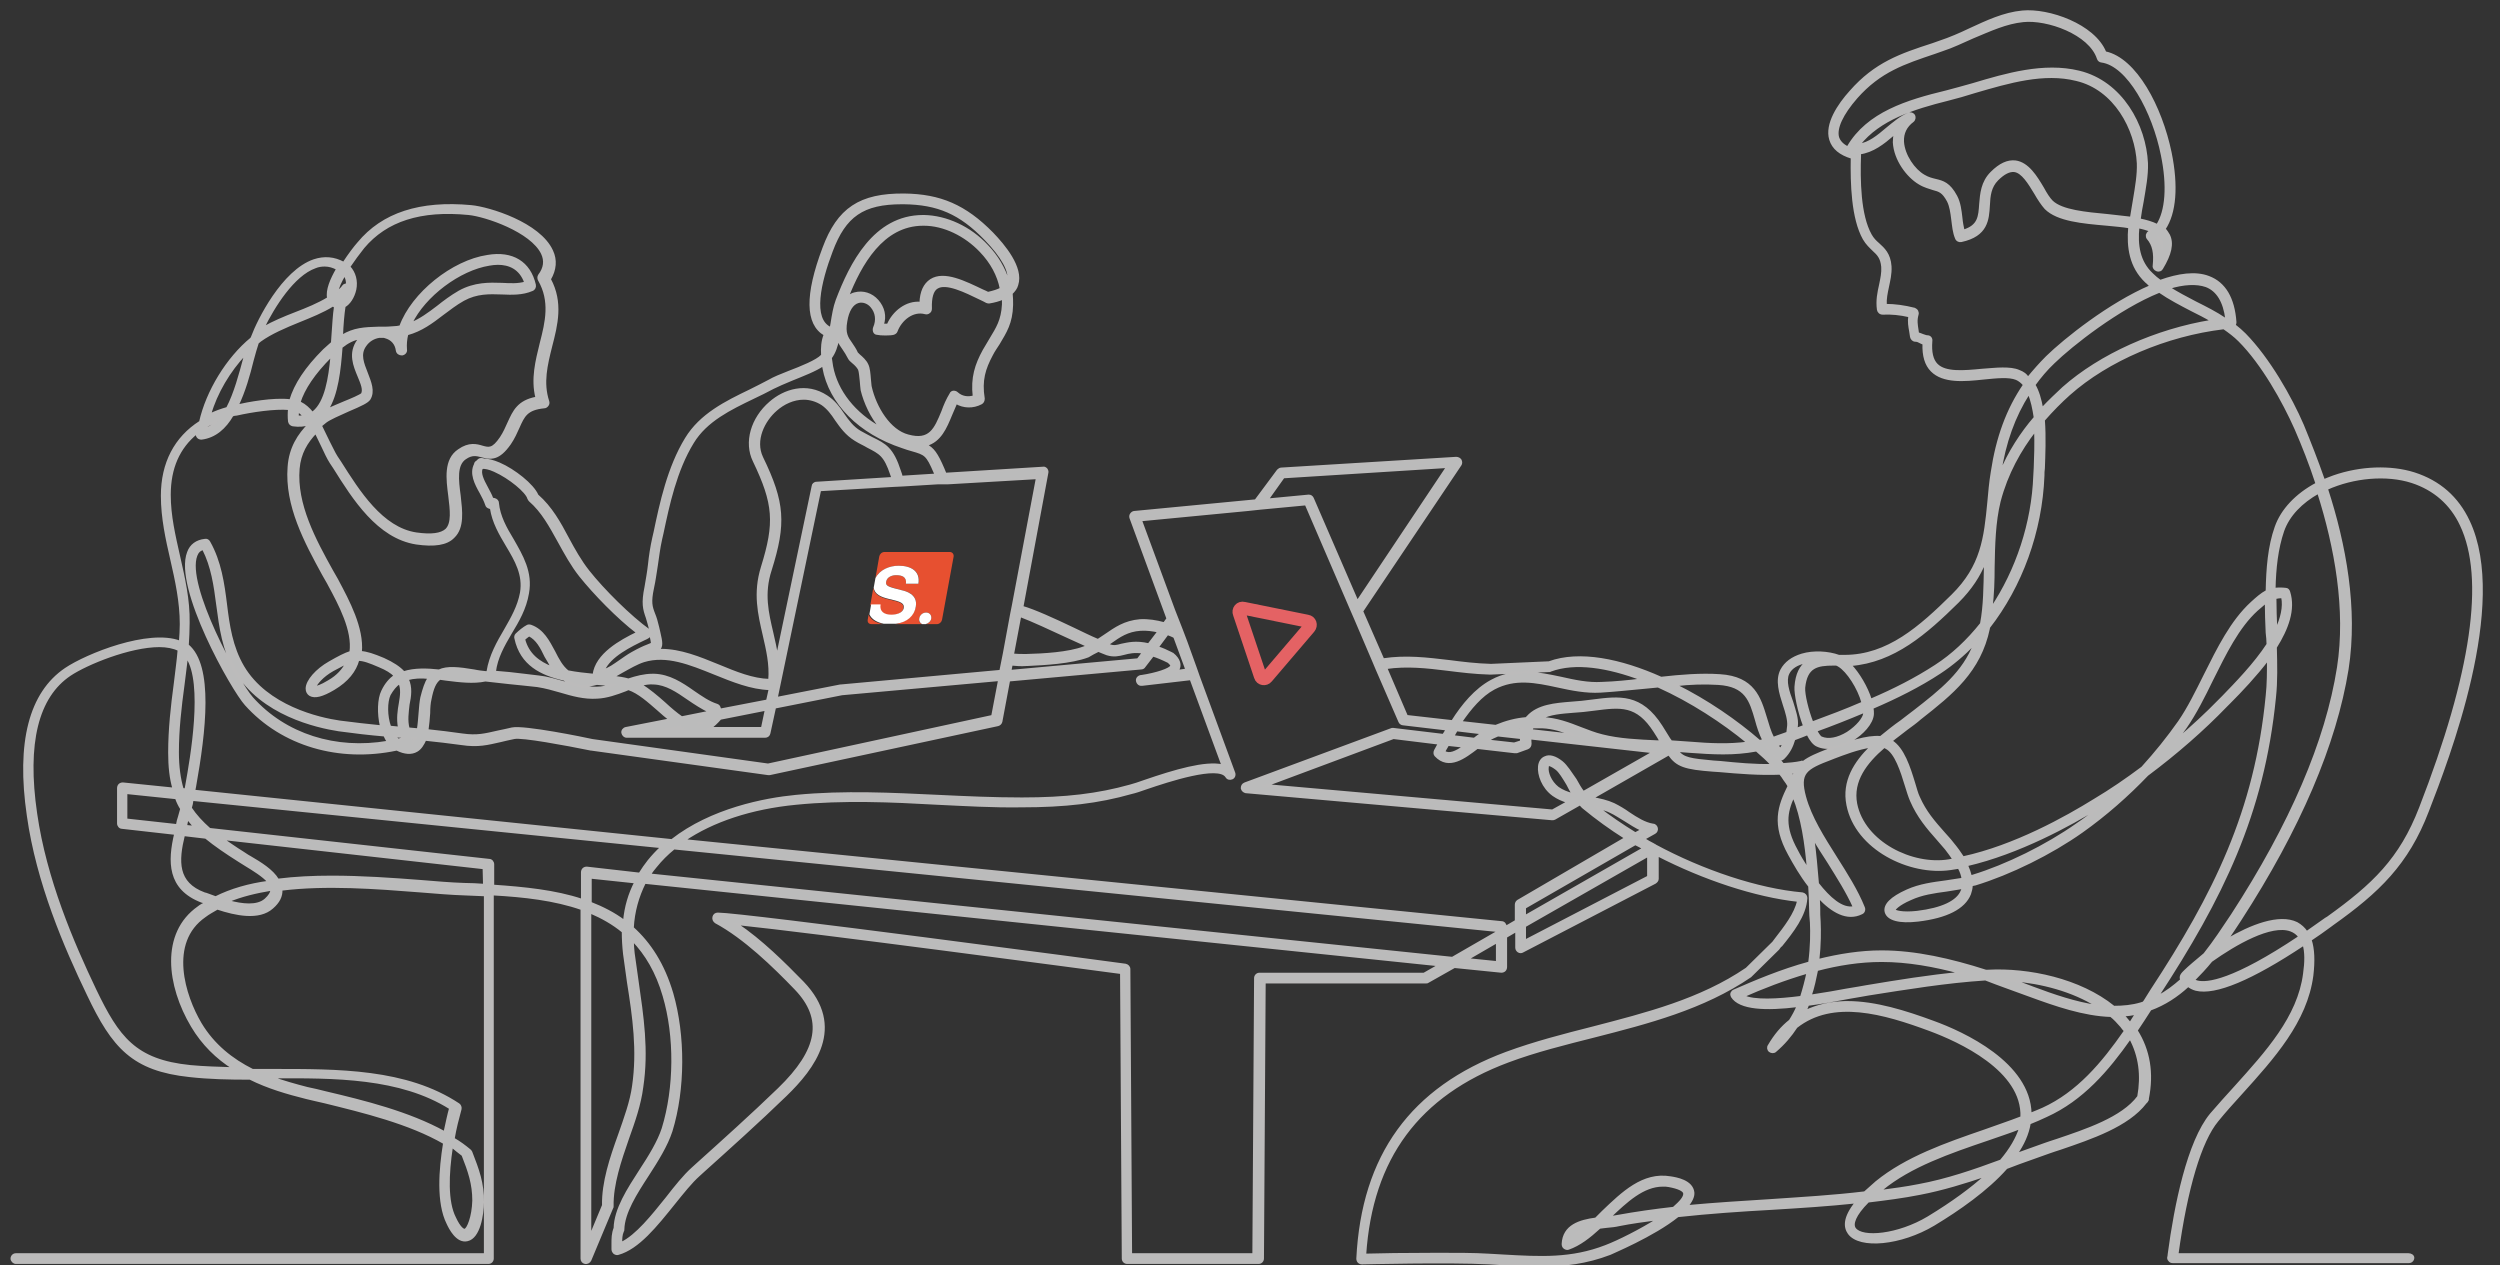 <?xml version="1.0" encoding="utf-8"?>
<!-- Generator: Adobe Illustrator 22.1.0, SVG Export Plug-In . SVG Version: 6.00 Build 0)  -->
<svg version="1.1" id="央铋_1" xmlns="http://www.w3.org/2000/svg" xmlns:xlink="http://www.w3.org/1999/xlink" x="0px" y="0px"
	 viewBox="0 0 582 294.5" style="enable-background:new 0 0 582 294.5;" xml:space="preserve">
<rect x="0" y="0" width="582" height="294.5" fill="#333333" stroke="none"/>
<style type="text/css">
	.st0{fill:#BBBBBB;stroke:#BCBBBB;stroke-width:0.5;stroke-miterlimit:10;}
	.st1{fill:none;stroke:#E46264;stroke-width:3;stroke-linecap:round;stroke-linejoin:round;stroke-miterlimit:10;}
	.st2{fill:#E75030;}
	.st3{fill:none;}
	.st4{fill:#FFFFFF;}
</style>
<g>
	<path class="st0" d="M560.7,292h-53.8c2.1-15.4,5.4-26.4,9.3-31.1c1.7-2.1,3.6-4.2,5.6-6.4c7.4-8.2,15.1-16.7,16.5-27.4
		c0.4-3.4,0.3-6.2-0.4-8.3c1.5-1,3.1-2.1,4.7-3.3l0.4-0.3c10.7-7.6,17.5-14.1,22.2-26.4c4.6-11.9,18.7-48.1,9.5-67.5
		c-2.6-5.5-6.8-9.2-12.7-11.1c-5.4-1.7-12.4-1.5-18.7,0.7c-0.8,0.3-1.6,0.6-2.3,0.9c-1.6-4.6-3.3-8.9-4.9-12.8
		c-2.8-6.5-7.9-15.5-13.5-21.2c-0.7-0.7-1.5-1.4-2.4-2.1c0.1-0.2,0.2-0.4,0.2-0.7c-0.4-5.6-2.5-9.1-6.2-10.5
		c-3.1-1.2-7.1-0.6-11.3,0.9c-0.7-0.5-1.3-1-1.9-1.6c-3.1-2.9-3.6-6.8-3.2-10.9c1.1,0.2,2,0.5,2.9,0.8c-0.1,0.1-0.3,0.2-0.4,0.3
		c-0.3,0.2-0.4,0.4-0.5,0.7c0,0.3,0,0.6,0.2,0.8c1.3,1.5,1.7,3.4,1.4,6.3c-0.1,0.5,0.2,0.9,0.7,1.1c0.5,0.2,1,0,1.2-0.4
		c2-3.3,2.6-5.8,1.6-7.8c-0.3-0.5-0.6-1-1-1.4c2.5-3.7,3-10,1.4-17.8c-2.2-10.6-8.1-21.8-15.2-23.3c-2.6-6.4-13.2-10.1-19.3-9.5
		c-4.3,0.4-8.3,2.3-12.2,4.1c-2.3,1.1-4.6,2.1-7,2.9c-0.6,0.2-1.2,0.4-1.7,0.6c-7.4,2.4-13.3,4.4-19.1,11c-2.8,3.1-5.8,7.6-4.7,11.2
		c0.6,2,2.3,3.4,5,4.2c-0.1,6,0.1,14.1,2.8,18.9c0.7,1.2,1.5,1.9,2.2,2.6c1.1,1,1.9,1.8,2.1,3.9c0.1,1.4-0.2,2.7-0.5,4.2
		c-0.4,1.8-0.8,3.6-0.5,5.8c0.1,0.5,0.5,0.9,1.1,0.9c2-0.1,4,0.1,6.2,0.6c-0.2,1.3,0,2.4,0.2,3.5c0.1,0.4,0.1,0.9,0.2,1.3
		c0.1,0.5,0.5,0.9,1,0.9s0.8,0.2,1.2,0.4c0.2,0.1,0.4,0.2,0.7,0.3c-0.1,2.8,0.5,4.9,1.9,6.3c2.7,2.7,7.5,2.3,12.1,1.8
		c3-0.3,5.9-0.6,7.6,0.1c0.7,0.3,1.3,0.8,1.8,1.4c-3.9,5.7-6.3,12.3-7.5,20.3c-0.4,2.4-0.6,4.7-0.8,7c-0.8,8.3-1.5,14.9-8.4,21.7
		c-7.5,7.4-15,14.1-25.1,14.1c-0.4,0-0.8,0-1.1,0c-0.1,0-0.1,0-0.2,0c-2.5-0.9-5.9-1.1-8.6-0.3c-2.3,0.7-3.9,1.9-4.8,3.6
		c-1.2,2.4-0.3,5.3,0.6,8.1c0.6,1.8,1.1,3.5,1,4.8c-0.1,0.6-0.1,1.2-0.2,1.7L415,171c-0.8,0.3-1.5,0.5-2.2,0.8
		c-0.8-1.5-1.2-3.1-1.7-4.7c-1.4-4.6-2.8-9.4-10.7-9.9c-4.5-0.3-9.2,0.1-13.7,0.6c-9.4-4.2-19-6.2-26.1-3.6l-13.5,0.6
		c-3.5-0.1-6.7-0.5-9.8-0.9c-5.1-0.6-10-1.2-15.3-0.4l-4.9-11.2l22.9-34.1c0.2-0.3,0.2-0.7,0-1.1c-0.2-0.3-0.6-0.5-1-0.5l-40.7,2.5
		c-0.3,0-0.6,0.2-0.8,0.4l-5.2,7l-28.2,2.7c-0.3,0-0.6,0.2-0.8,0.5c-0.2,0.3-0.2,0.6-0.1,0.9l8.6,23.4l-0.8,1.1
		c-1.8-0.5-3.7-0.8-5.6-0.7c-3.6,0.3-5.8,1.9-8,3.4c-0.6,0.4-1.2,0.8-1.8,1.2c-1.7-0.7-3.7-1.7-5.8-2.7c-4.4-2.1-9-4.2-11.8-5
		l5.8-31.2c0.1-0.3,0-0.6-0.2-0.9c-0.2-0.2-0.5-0.4-0.8-0.3l-22.7,1.4c-0.2-0.4-0.3-0.8-0.5-1.2c-1.5-3.5-2.4-4.7-4-5.5
		c3.3-0.9,4.6-4.1,5.8-7c0.4-0.9,0.8-1.9,1.2-2.8c1.7,1,3.9,1.1,5.8,0.1c0.4-0.2,0.6-0.6,0.6-1.1c-0.7-4.3,0.2-7,1.9-10.2
		c0.5-1,1.1-1.8,1.6-2.6c1.6-2.7,3-4.8,3.1-9c0-0.9,0-1.8-0.1-2.7c0.6-0.6,1.1-1.2,1.3-2c1.3-4-3.1-9.2-5.8-12
		c-6.3-6.4-12.1-8.9-20.5-9c-10.3-0.1-15.4,3.3-18.8,12.5c-4.1,10.9-4,17.6,0.3,20.1c-0.6,1.5-0.7,3.1-0.6,4.8l-0.1,0.1
		c-1.1,1.2-4.8,2.7-7.7,3.8c-1.8,0.7-3.5,1.4-4.5,2c-1.5,0.8-2.9,1.5-4.5,2.3c-5.6,2.7-11.5,5.6-14.9,11.2
		c-4.1,6.7-5.9,15.1-7.3,21.8l-0.3,1.3c-0.5,2.2-0.8,4.3-1,6.2c-0.2,1.8-0.5,3.4-0.8,5.2c-0.8,3.9-0.4,5.2,0.3,7.2
		c0.2,0.8,0.5,1.6,0.8,2.9c0,0.2,0.1,0.3,0.1,0.4c-0.1-0.1-0.2-0.2-0.3-0.3c-4.5-3.2-10.8-9.5-14.2-13.8c-1.9-2.4-3.4-5.1-4.8-7.7
		c-1.9-3.6-3.9-7.2-7.1-10c-1-2.4-5.4-5.9-8.9-7.4c-1.4-0.6-2.6-0.9-3.6-0.9c-0.1-0.1-0.2-0.1-0.3-0.1c-0.4-0.1-0.7,0-1,0.3
		c-0.1,0.1-0.1,0.2-0.2,0.2c-0.3,0.2-0.5,0.4-0.5,0.7c-1.1,2.1,0.1,4.5,1.3,6.6c0.5,0.9,1,1.9,1.3,2.8c0.1,0.4,0.4,0.6,0.8,0.7
		l0.3,0.1c0.5,3.3,2.1,6,3.7,8.7c2.1,3.5,4,6.8,3.3,11c-0.6,3.2-2.1,5.8-3.7,8.6c-1.7,2.9-3.5,6-4.1,9.8c-0.1,0-0.2,0.1-0.3,0.1
		c-0.9-0.1-1.9-0.2-2.8-0.4c-3.6-0.6-6.3-0.9-8.2,0c-2.8-0.3-5.7-0.4-8.2,0.4c-1-1.1-2.5-2.1-4.7-3.1c-2.4-1-3.9-1.5-5.3-1.6
		c0.5-5.6-2.9-11.9-5.4-16.6l-0.1-0.2c-0.4-0.7-0.8-1.4-1.2-2.1c-4-7.2-8.5-15.5-7.8-23.8c0.3-3.6,1.9-6.2,4-8.4
		c0.5,1,1,2.1,1.5,3.1c0.7,1.5,1.3,2.8,2,3.9l0.8,1.2c4.5,7.2,10.2,16.2,19.1,17.6c4.2,0.6,7.1,0.2,8.7-1.5c2.3-2.2,1.8-6,1.4-9.6
		c-0.5-3.7-0.9-7.2,1.3-8.7c1.6-1.1,2.6-0.8,3.8-0.5c2.2,0.6,4,0.8,6.6-2.9c0.9-1.3,1.5-2.7,2-3.8c1.2-2.7,1.9-4.3,6-4.7
		c0.3,0,0.6-0.2,0.8-0.5c0.2-0.3,0.2-0.6,0.1-0.9c-1.4-4.3-0.4-8.4,0.7-12.8c1.3-5,2.6-10.2-0.3-15.6c1.3-2.2,1.5-4.5,0.5-6.6
		c-2.9-6.4-14.6-10-18.8-10.4c-11.9-1.1-20.6,1.7-26.3,8.6c-0.8,0.9-2.1,2.6-3.4,4.6c-2.2-1.2-4.5-1.4-6.9-0.6
		c-7.3,2.5-13,14-14.4,17.8c-0.1,0.1-0.1,0.3-0.2,0.4c-5.6,4.6-10.3,12.3-11.9,19.4c-5.8,3.7-8.9,9.6-8.9,17.2
		c0,5.2,1.1,10.1,2.2,14.9c1.1,4.8,2.2,9.8,2.2,15c0,1.4-0.1,2.7-0.2,4.1c-7.3-2.8-21.7,3-26.6,6.3C7,161.3,4,172.8,6.5,189.9
		c2.2,15.6,8.6,30.5,14,41.7c5.8,12.2,10.4,17.5,23.7,18.9c4.5,0.5,9.1,0.6,14,0.6c4.2,2.1,8.7,3.4,13.1,4.5c1.4,0.3,2.8,0.7,4.3,1
		c8.9,2.2,19.7,4.8,27.8,9.5c-1,6.2-1.6,13.9,0.8,18.7c0.5,1.1,2.2,4.5,4.6,3.9c2.8-0.6,3.6-6,3.6-8.8c0.1-4.4-1.1-7.6-2.7-11.7
		c-0.1-0.2-0.2-0.3-0.3-0.4c-1.2-1-2.4-1.9-3.8-2.7c0.4-2.4,1-4.7,1.6-6.9c0.1-0.4-0.1-0.9-0.4-1.1c-12.2-8.1-28.1-8-43.4-8
		c-1.6,0-3.1,0-4.6,0c-4.8-2.4-9.1-5.8-12.1-10.8c-3.8-6.4-7.8-18.9,1-25c0.9-0.7,1.9-1.2,2.9-1.8c4.2,1.4,9.7,2.6,12.8-0.2
		c1.5-1.3,2.2-2.7,2.1-4.2c10.4-1.3,22.1-0.4,32.3,0.4c3.7,0.3,7.2,0.6,10.4,0.7c1.6,0.1,3.1,0.1,4.7,0.2V292H3.7c-0.6,0-1,0.5-1,1
		s0.5,1,1,1h110c0.6,0,1-0.5,1-1v-84.8c7.3,0.4,14.4,1.2,20.7,3.4V293c0,0.5,0.3,0.9,0.8,1s1-0.2,1.2-0.6l5.1-12.2
		c0.1-0.1,0.1-0.3,0.1-0.4c-0.1-5.1,1.8-10.6,3.6-15.8c1.4-3.9,2.8-7.9,3.3-11.9c1.3-8.6,0.1-16.4-1.1-24.8
		c-0.3-2.1-0.6-4.3-0.9-6.4c-0.1-1-0.2-2-0.2-3c3.1,3.2,5.6,7.4,7.2,12.9c2.8,9.4,2.7,21.5-0.2,30.9c-1,3.1-3.1,6.5-5.2,9.7
		c-2.9,4.5-5.9,9.1-6,13.5c-0.5,1.3-0.5,2.4-0.5,3.6c0,0.4,0,0.8,0,1.3c0,0.3,0.1,0.6,0.4,0.9c0.3,0.2,0.6,0.3,0.9,0.2
		c4.7-1.3,8.9-6.6,13-11.7c2.1-2.6,4-5,5.8-6.6l1.1-1c6-5.4,12.8-11.5,19.1-17.6c6.5-6.3,14-15.9,4-26.3c-4.3-4.4-9.7-9.8-15.4-13.6
		c17.6,1.8,81.2,10.3,89.5,11.4l0.4,66.5c0,0.6,0.5,1,1,1H293c0.6,0,1-0.5,1-1l0.4-64.3h37.5c0.2,0,0.4,0,0.5-0.1l6.2-3.5l10.9,1.1
		c0.3,0,0.6-0.1,0.8-0.3c0.2-0.2,0.3-0.5,0.3-0.8v-7l2.4-1.4v3.9c0,0.4,0.2,0.7,0.5,0.9s0.7,0.2,1,0l30.8-16
		c0.3-0.2,0.6-0.5,0.6-0.9v-5.5c10.7,5.5,22.7,9.5,32.7,10.6c-0.6,3-3.1,6.2-5.2,8.9c-0.2,0.3-0.4,0.5-0.6,0.8l-6.2,6.1
		c-10.7,7.3-23.4,10.5-35.7,13.7c-6.7,1.7-13.7,3.5-20.2,5.9c-22.1,8.2-33.5,23.9-34.7,47.9c0,0.3,0.1,0.6,0.3,0.8
		c0.2,0.2,0.5,0.3,0.8,0.3c0.2,0,20.4-0.5,29.5,0c1.2,0.1,2.3,0.1,3.4,0.2c3.1,0.2,6,0.3,8.9,0.3c5.3,0,10.4-0.6,15.9-2.7
		c0.1-0.1,10.1-4.2,15.8-8.8c7.3-0.8,14.7-1.3,21.9-1.7c6.5-0.4,13-0.8,19.6-1.5c-2.9,3.6-2.7,5.8-1.7,7.2c2.5,3.5,12.1,2.6,19.8-2
		c5.8-3.5,12.4-8.1,16.9-13.2c1-0.4,1.9-0.7,2.9-1.1c2.3-0.8,4.7-1.7,7-2.5c0.8-0.3,1.8-0.6,2.7-0.9c7-2.4,15.7-5.3,19.8-10.7
		c0.1-0.1,0.2-0.2,0.3-0.3c0.1-0.1,0.1-0.3,0.2-0.4c0,0,0,0,0-0.1v-0.1c1.2-6,0.3-11.3-2.6-15.9c1.1-1.6,2.1-3.2,3.2-4.9
		c3.3-1.2,6.2-3.1,8.8-5.5c0.5,0.4,1.1,0.7,1.8,0.9c4.5,1.1,12.9-2.4,25.1-10.5c0.5,1.7,0.5,4,0.1,6.8c-1.3,10.1-8.8,18.3-16,26.3
		c-2,2.2-3.9,4.3-5.7,6.4c-5.3,6.4-8.3,21.2-9.8,32.5c0,0.4-0.1,0.6-0.1,0.7c-0.1,0.3,0,0.6,0.2,0.8c0.2,0.3,0.5,0.4,0.8,0.4h55
		c0.6,0,1-0.5,1-1S561.2,292,560.7,292z M107.7,268.9c1.5,3.8,2.5,6.7,2.5,10.6c-0.1,3.8-1.3,6.7-2,6.8c-0.3,0.1-1.2-0.4-2.3-2.8
		c-1.9-3.7-1.7-10.1-0.7-16.6C106,267.6,106.8,268.2,107.7,268.9z M104.8,258c-0.4,1.4-0.8,3.3-1.3,5.6c-8.3-4.6-18.8-7.2-27.7-9.3
		c-1.5-0.4-2.9-0.7-4.3-1c-2.7-0.7-5.6-1.5-8.3-2.5C78,250.7,93.2,250.7,104.8,258z M513.6,66.6c2.6,1,4.2,3.6,4.7,7.7
		c-0.1,0-0.1,0-0.2,0c-2.2-1.5-4.6-2.7-7-3.9c-2.1-1.1-4.2-2.2-6.1-3.4C508.3,66,511.3,65.8,513.6,66.6z M502.7,67.9
		c2.3,1.6,5,3,7.5,4.3c1.6,0.8,3.2,1.6,4.7,2.5c-12.9,2.1-25.9,7.9-34.6,15.6c-1.5,1.4-3.2,3-4.9,4.8c-0.4-2.1-0.9-4-1.8-5.5
		c1.3-1.8,2.8-3.6,4.5-5.2C482.2,80.4,493.2,71.7,502.7,67.9z M503.3,57.7c-0.2-0.8-0.5-1.6-1-2.3c0.1-0.1,0.2-0.2,0.3-0.2
		c0.2,0.2,0.4,0.5,0.5,0.7C503.4,56.3,503.4,56.9,503.3,57.7z M430.2,34.2c0,0,0,0.1-0.1,0.1c-1.2-0.6-1.9-1.4-2.2-2.3
		c-0.6-2.1,0.9-5.4,4.3-9.3c5.5-6.2,11.1-8,18.2-10.4c0.6-0.2,1.1-0.4,1.7-0.6c2.5-0.8,4.9-2,7.2-3C463.4,7,467,5.3,471,4.9
		c5.6-0.6,15.5,2.9,17.4,8.7c0.1,0.4,0.5,0.7,0.8,0.7c6.2,0.8,12.1,11.7,14.1,21.8c1.5,7.2,1,13.1-1.1,16.3c-1.2-0.6-2.6-1-4.1-1.3
		c0.2-1.4,0.4-2.8,0.7-4.2c0.5-3,1.1-6.1,1-8.9c-0.4-8.8-5.9-18.9-15.8-21.3c-8.2-2-17,0.6-24.7,2.9c-2.2,0.6-4.2,1.2-6.2,1.7
		C444,23.5,434.8,26.3,430.2,34.2z M453.5,23.2c2-0.5,4.1-1.1,6.3-1.8c7.9-2.3,16-4.7,23.6-2.8c8.9,2.1,13.9,11.4,14.3,19.4
		c0.1,2.6-0.4,5.5-0.9,8.5c-0.2,1.4-0.5,2.8-0.7,4.2c-1.7-0.2-3.4-0.4-5.3-0.6c-5.3-0.5-10.8-1-13.1-3.2c-0.7-0.7-1.4-1.8-2.1-3.1
		c-1.6-2.7-3.5-5.8-6.4-6.2c-1.8-0.2-3.6,0.6-5.6,2.6c-2.2,2.2-2.4,4.9-2.6,7.3c-0.2,2.9-0.3,5.1-3.9,6.2c-0.2-0.9-0.4-1.9-0.5-3
		c-0.2-1.7-0.4-3.5-1.2-5c-1.6-3-3.1-3.4-4.8-3.8c-0.8-0.2-1.7-0.4-2.7-1c-2.3-1.3-4.7-4.7-4.9-7.9c-0.1-2,0.7-3.6,2.3-4.8
		c0.4-0.3,0.5-0.9,0.3-1.3c-0.2-0.3-0.5-0.5-0.9-0.5c-0.1,0-0.3,0-0.4,0.1c-1.8,0.7-3.4,2.1-5,3.4c-2.1,1.8-4.2,3.5-6.5,3.8
		C437.5,27.7,445.5,25.2,453.5,23.2z M470.1,86.4c-1.1-0.5-2.4-0.6-3.9-0.6s-3.1,0.2-4.8,0.3c-4.2,0.4-8.5,0.8-10.5-1.2
		c-1.1-1.1-1.5-2.9-1.3-5.5c0.1-0.6-0.3-1.1-0.9-1.1c-0.4,0-0.7-0.2-1.1-0.3c-0.3-0.1-0.7-0.3-1.1-0.4c0-0.2-0.1-0.4-0.1-0.7
		c-0.2-1.3-0.4-2.3,0-3.7c0.1-0.3,0-0.5-0.1-0.8c-0.1-0.2-0.4-0.4-0.6-0.5c-2.4-0.6-4.6-0.9-6.7-0.9c-0.1-1.4,0.2-2.8,0.5-4.2
		c0.3-1.5,0.7-3,0.6-4.8c-0.2-2.9-1.6-4.1-2.8-5.2c-0.7-0.6-1.3-1.2-1.8-2.1c-2.6-4.6-2.7-12.8-2.5-18.6c0-0.1,0-0.2-0.1-0.4
		c3.1-0.4,5.6-2.4,7.8-4.3c0.1-0.1,0.3-0.2,0.4-0.3c-0.1,0.6-0.2,1.3-0.2,2c0.2,4.1,3.2,8,5.9,9.6c1.3,0.8,2.4,1,3.2,1.3
		c1.5,0.4,2.3,0.6,3.5,2.8c0.6,1.2,0.8,2.7,1,4.3c0.2,1.5,0.3,3,0.9,4.4c0.2,0.5,0.7,0.7,1.2,0.6c6-1.3,6.2-5,6.4-8.3
		c0.1-2.2,0.3-4.3,2-6c1.5-1.5,2.8-2.1,3.9-2c1.9,0.2,3.5,2.9,4.9,5.2c0.8,1.4,1.6,2.6,2.4,3.5c2.8,2.8,8.6,3.3,14.3,3.8
		c1.8,0.2,3.6,0.3,5.2,0.6c-0.4,4.6,0.2,9.2,3.9,12.7c0.4,0.3,0.7,0.7,1.1,1c-9.6,4.1-20,12.4-24.2,16.5c-1.6,1.6-3,3.2-4.4,4.9
		C471.7,87.2,470.9,86.7,470.1,86.4z M465.6,110.3c1.1-7.3,3.3-13.4,6.7-18.7c0.7,1.6,1.1,3.6,1.4,5.6
		C470.6,100.8,467.7,105.2,465.6,110.3L465.6,110.3z M464.1,132.1c0.1-5.2,0.2-10.5,1.4-15.4c1.7-6.5,4.8-12,8.3-16.5
		c0.1,3.2,0,6.4-0.1,8.7c0,0.7-0.1,1.2-0.1,1.8c-0.4,11.1-4.1,22.1-10,30.9C464,138.4,464.1,135.2,464.1,132.1z M463,146.3
		c0-0.1,0-0.1,0-0.2c7.5-9.6,12.2-22.3,12.7-35.4c0-0.5,0-1.1,0.1-1.7c0.1-3,0.3-7.2,0-11.2c2-2.3,4-4.3,5.9-6
		c9-8,22.6-13.8,36-15.4c1.3,0.9,2.5,1.8,3.6,2.9c5.4,5.4,10.3,14.2,13.1,20.5c1.7,3.9,3.4,8.2,4.9,12.8c-4.7,2.5-8.1,6.1-9.5,10.1
		c-1.6,4.5-2,9.6-2.1,14.9c-1.3,0.7-2.4,1.7-3.5,2.7c-4.7,4.3-7.8,10.6-10.9,16.8c-2,4-3.8,7.7-6,10.9c-2.6,3.7-5.5,7.3-8.6,10.7
		c-3.6,2.7-7.4,5.3-11.1,7.5C481,190.3,469,197,457,199.6c-0.7-1.1-1.5-2.2-2.5-3.4c-0.6-0.8-1.3-1.5-1.9-2.2
		c-2.4-2.7-4.4-5-5.9-8.4c-0.4-0.8-0.7-2-1.1-3.3c-1.1-3.6-2.5-8.1-5.3-9.8c1.2-1,2.5-1.9,3.6-2.8c1.1-0.8,2.2-1.6,3.1-2.4
		C454.5,161.4,460.9,156.3,463,146.3z M527.9,150c-3,4.6-7.4,9.1-10.4,12.2l-0.8,0.8c-3.1,3.2-6.5,6.3-10.1,9.4c0.7-1,1.5-2,2.2-3
		c2.3-3.3,4.3-7.3,6.2-11.2c3-6,6-12.2,10.4-16.2c0.8-0.7,1.5-1.3,2.1-1.8c0,2.4,0.1,4.7,0.2,7.1C527.8,148.2,527.9,149.1,527.9,150
		z M488.7,188c-1.7,1.4-3.4,2.7-5.2,3.9c-7.1,5-16.4,9.6-24.3,12c-0.1,0-0.3,0.1-0.4,0.1c-0.2-0.8-0.5-1.7-0.9-2.6
		c12.1-2.8,24.1-9.4,30.6-13.4C488.6,188.1,488.7,188.1,488.7,188z M454.8,200.1c-0.4,0.1-0.8,0.1-1.1,0.2
		c-8.5,1.4-19.8-4.1-21.6-13.2c-1-5.3,2.3-9.6,6.5-13.2c0.2,0,0.3,0.1,0.5,0.2c2.2,1.1,3.6,5.5,4.6,8.8c0.4,1.3,0.8,2.6,1.2,3.5
		c1.6,3.7,3.8,6.3,6.2,9c0.6,0.7,1.2,1.4,1.9,2.2C453.6,198.4,454.3,199.3,454.8,200.1z M455.8,140.1c3.1-3.1,5-6.1,6.3-9.3
		c0,0.4,0,0.8,0,1.3c-0.1,4.4-0.1,8.9-0.9,13.1c-3.1,3.9-6.7,7.3-10.6,9.8c-4.6,3-9.7,5.6-15.1,7.9c-0.9-2.9-2.8-6.1-4.7-8.1
		C440.9,154,448.4,147.4,455.8,140.1z M426.9,154.7c0.2,0,0.4,0,0.6,0c0.2,0.1,0.5,0.2,0.6,0.3c2,1.2,4.6,5.2,5.5,8.6
		c-3.9,1.7-7.9,3.2-11.7,4.6c-1.1-2.8-2-6.5-1.9-8.1C420.5,155.2,423,154.7,426.9,154.7z M434,165.7c0,0.1,0,0.3,0,0.4
		c-0.1,1.1-1.6,3-3.9,4.5c-2.3,1.4-4.5,1.8-6.1,1.1c-0.3-0.1-0.7-0.7-1.2-1.6C426.4,168.8,430.2,167.3,434,165.7z M416.3,156.8
		c0.7-1.5,2.3-2.2,3.5-2.5c0.3-0.1,0.5-0.1,0.8-0.2c-1.4,1-2.4,2.8-2.6,5.8c-0.1,1.6,0.7,5.7,2,9.1c-0.6,0.2-1.2,0.5-1.8,0.7
		c0-0.2,0.1-0.5,0.1-0.7c0.2-1.7-0.5-3.6-1.1-5.6C416.3,161,415.5,158.5,416.3,156.8z M417.7,172.1L417.7,172.1
		c1.1-0.4,2.1-0.8,3.1-1.2c0.7,1.4,1.5,2.4,2.3,2.7c2.2,1,5.2,0.5,8-1.3c2.4-1.4,4.8-3.9,4.9-6.1c0-0.4,0-0.9-0.1-1.4
		c5.6-2.4,11-5.1,15.7-8.2c2.9-1.9,5.6-4.2,8.1-6.8c-2.6,6.8-7.8,10.9-14.1,15.8c-0.9,0.7-2,1.5-3,2.3c-1.6,1.1-3.2,2.4-4.8,3.7
		c-3.2-0.3-7.7,1.3-11.8,2.8l-0.5,0.2c-2.3,0.9-4.3,1.7-5.7,2.8c-0.2-0.1-0.4-0.1-0.5,0c-1.4,0.3-2.8,0.4-4.2,0.5
		c-0.3-0.4-0.7-0.8-1.1-1.2c0.2,0.1,0.4,0.2,0.6,0.1c0.3,0,0.5-0.2,0.7-0.4C416.5,175.2,417.2,173.8,417.7,172.1z M417.5,185.4
		c2,4.8,2.9,11,3.4,17c-1.1-1.7-2-3.2-2.6-4.4C415.2,192.4,415.8,189.2,417.5,185.4z M416.8,179.9c0.4,0,0.8-0.1,1.1-0.1
		c-0.2,0.3-0.3,0.7-0.5,1c-0.1-0.2-0.3-0.4-0.4-0.6C416.9,180.2,416.8,180.1,416.8,179.9z M415.2,173c-0.2,0.5-0.4,1-0.7,1.4
		c-0.3-0.3-0.5-0.6-0.8-0.9C414.2,173.3,414.7,173.2,415.2,173z M411.6,174.1c0.1,0.2,0.2,0.3,0.4,0.5c-0.2-0.2-0.3-0.3-0.5-0.5
		C411.5,174.1,411.5,174.1,411.6,174.1z M412.5,178.1c-4,0.1-8.1-0.3-12.1-0.7l-1.5-0.1c-5.4-0.5-7-0.7-8.4-2.5
		c0.9,0.1,1.8,0.1,2.7,0.2c5.6,0.4,10.3,0.7,15.7-0.3C410.3,175.9,411.5,177,412.5,178.1z M400,159.2c6.5,0.4,7.5,3.9,8.8,8.4
		c0.4,1.5,0.9,3.1,1.7,4.7c-0.3,0.1-0.6,0.2-0.9,0.2c-5.3-4.6-12.2-9.4-19.5-13C393.4,159.1,396.8,159,400,159.2z M386,159.8
		c7.6,3.4,15.1,8.3,20.9,13.1c-4.5,0.6-8.7,0.4-13.6,0c-1.4-0.1-2.8-0.2-4.3-0.3c-0.1-0.2-0.2-0.4-0.4-0.6c-0.5-0.8-1.1-1.8-1.8-2.9
		c-4.8-7.5-9.8-6.8-16.1-6c-0.8,0.1-1.6,0.2-2.5,0.3c-0.8,0.1-1.6,0.1-2.4,0.2c-3.7,0.3-7.8,0.6-10.2,3.3c-0.1,0.1-0.2,0.2-0.3,0.3
		c-2.4,0.2-4.7,0.8-7.1,1.8l-8.1-0.9c2.2-3.2,4.7-6.2,7.7-7.8c4.9-2.6,9.7-1.6,14.8-0.5c3.2,0.7,6.6,1.4,10,1.2s6.9-0.6,10.3-0.9
		C384.1,160,385.1,159.9,386,159.8z M363.6,177.4c-1.5-1.2-2.9-1.6-3.9-1.1c-0.8,0.3-1.3,1.1-1.4,2.1c-0.2,1.9,0.8,4.9,3.3,6.7
		c1,0.7,2.1,1.2,3.4,1.6l-3.6,2l-66.5-5.9l29.5-11l10.6,1.3c-0.1,0.2-0.2,0.3-0.3,0.5l-0.6,1.1c-0.2,0.4-0.2,0.9,0.1,1.2
		c3.1,3.3,6.8,0.4,9.7-1.8l8.7,1c0.2,0,0.3,0,0.5,0l2.5-0.9c0.5-0.2,0.7-0.6,0.7-1.1c0-0.4-0.1-0.8,0-1.2l28.6,3.2l-16.3,9.3
		c-0.7-0.9-1.3-2-1.8-2.9C365.6,179.8,364.7,178.3,363.6,177.4z M366.2,184.9c-1.3-0.3-2.5-0.8-3.5-1.5c-1.8-1.4-2.6-3.6-2.4-4.8
		c0-0.3,0.1-0.4,0.2-0.5h0.1c0.2,0,0.8,0.2,1.7,0.9c0.8,0.6,1.7,2.1,2.6,3.6C365.3,183.4,365.7,184.2,366.2,184.9z M340.8,173.8
		c-1.9,1.3-3.4,2-4.6,1.2l0.2-0.4c0.2-0.4,0.5-0.8,0.7-1.2L340.8,173.8z M338.3,171.4c0.3-0.5,0.5-0.9,0.8-1.4l5.9,0.7
		c-0.6,0.4-1.2,0.8-1.8,1.3L338.3,171.4z M354.1,171.8c0,0.3,0,0.5,0,0.8l-1.6,0.5l-6.3-0.7c0.1-0.1,0.3-0.2,0.4-0.2
		c0.7-0.4,1.4-0.7,2.1-1L354.1,171.8z M353.7,169.6c0.3,0,0.5-0.1,0.8-0.1c0,0.1,0,0.1-0.1,0.2L353.7,169.6z M356.5,170
		c0.1-0.2,0.2-0.5,0.3-0.7c0.7,0,1.5,0,2.2,0c2.6,0.1,4.9,0.9,7.3,1.8L356.5,170z M373,171.2c-1.7-0.4-3.4-1.1-5-1.7
		c-2.8-1.1-5.7-2.2-8.9-2.3c-0.1,0-0.2,0-0.3,0c2-1.1,4.8-1.3,7.3-1.5c0.9-0.1,1.7-0.1,2.5-0.2c0.9-0.1,1.7-0.2,2.5-0.3
		c6.2-0.8,10-1.3,14.1,5.1c0.6,0.9,1,1.6,1.4,2.3c-0.3,0-0.5,0-0.8,0C381.4,172.4,376.9,172.2,373,171.2z M336.9,155.9
		c3.2,0.4,6.4,0.8,10,0.9c0,0,0,0,0.1,0l13.7-0.6c0.1,0,0.2,0,0.3-0.1c5.7-2.1,13.3-0.9,21.2,2.1c-3.2,0.4-6.2,0.7-9.3,0.8
		c-3.2,0.2-6.4-0.5-9.5-1.2c-5.3-1.1-10.7-2.3-16.2,0.7c-3.7,2-6.7,5.6-9.1,9.4l-10.6-1.2l-4.8-11.2
		C327.5,154.8,332.1,155.3,336.9,155.9z M298.8,111.1l38.1-2.4L316,140l-10.4-24c-0.2-0.4-0.5-0.6-0.9-0.6h-0.1l-9.5,0.9
		L298.8,111.1z M271.8,147.6c0.5,0.2,1.1,0.4,1.6,0.7l2.8,7.6l-2.1,0.3c0.2-0.2,0.3-0.5,0.4-0.8c0.2-0.7,0.1-1.9-1.5-3.2
		c-0.1,0-0.1-0.1-0.2-0.1c-1.2-0.6-2.3-1.1-3.3-1.4L271.8,147.6z M258.5,149.6c2.1-1.5,4-2.8,7-3c1.4-0.1,2.8,0.1,4.2,0.4l-2.3,3
		c-3-0.7-4.8-0.2-6.3,0.1c-1.1,0.3-1.8,0.5-2.8,0.1c-0.2-0.1-0.3-0.1-0.5-0.2C258,149.9,258.3,149.7,258.5,149.6z M255.7,151.5
		c0.8,0.3,1.4,0.6,2,0.8c1.6,0.5,2.8,0.2,4-0.1c1.1-0.3,2.4-0.6,4.4-0.3l-1.2,1.6l-29.7,2.7l0.3-1.5c1.1,0.1,2.2,0.2,3.4,0.1h0.2
		c4.1-0.2,10.2-0.5,14.2-2C254.1,152.3,254.9,151.9,255.7,151.5z M248.8,148.4c1.5,0.7,3.1,1.4,4.4,2c-0.3,0.1-0.5,0.2-0.8,0.3
		c-3.7,1.4-9.6,1.7-13.5,1.8h-0.2c-1,0-1.9,0-2.9-0.1l1.7-9C240.2,144.4,244.7,146.5,248.8,148.4z M220.7,112.5l20.7-1.2l-5.6,29.7
		l-0.4,2l-1.7,9.2l-0.4,2l-0.4,2l-37.2,3.4h-0.1l-14.8,2.9l10.1-48.4l17.2-1l2.1-0.1l8.2-0.5L220.7,112.5z M167.7,165.2
		c0-0.1,0-0.1-0.1-0.2c0-0.1-0.1-0.2-0.1-0.3c-0.1-0.3-0.3-0.5-0.6-0.6c-1.9-0.6-3.6-1.8-5.5-3.1c-2.7-1.9-5.6-3.8-9.1-3.9
		c-0.1,0-0.3,0-0.4,0c-1.9,0-3.8,0.5-5.6,1.1c-1.1-0.3-2.3-0.5-3.6-0.6c0.7-0.4,1.4-0.8,2.1-1.2c1.8-1,3.5-2,5.1-2.5
		c5.3-1.6,10.7,0.6,16.4,2.9c4.2,1.7,8.6,3.5,12.9,3.6l-0.6,2.7L167.7,165.2z M178.3,165.2l-0.9,4.3h-12.1c0.8-0.5,1.6-1.3,2.4-2.2
		L178.3,165.2z M158.7,167c-1.3-0.9-2.6-2-4-3.3c-1.8-1.6-3.6-3.1-5.5-4.3c1-0.2,2-0.4,3-0.3c2.9,0.1,5.4,1.8,8,3.6
		c1.6,1.1,3.3,2.2,5,3L158.7,167z M159,169.6h-2.6l1.9-0.4C158.5,169.4,158.8,169.5,159,169.6z M180.9,152.8
		c-0.3-1.9-0.7-3.7-1.1-5.4c-1.1-4.7-2.2-9.2-0.4-14.7c3.4-10.8,3.1-15.7-2-26.2c-1.9-4,0.4-8.6,3.3-11.1c1.7-1.5,4-2.6,6.4-2.6
		c1.4,0,2.9,0.4,4.3,1.3c1.3,0.9,2.3,2.2,3.2,3.6c1.2,1.7,2.4,3.4,4.5,4.7c1.1,0.7,2.1,1.1,2.9,1.6c2.9,1.5,4,2,5.5,6.5
		c0.1,0.3,0.2,0.5,0.2,0.8l-17.6,1.1c-0.5,0-0.9,0.4-0.9,0.8L180.9,152.8z M230.6,78.9c-0.5,0.8-1,1.7-1.6,2.7
		c-1.8,3.3-2.8,6.3-2.3,10.7c-1.4,0.4-2.8,0.2-3.9-0.8c-0.2-0.2-0.5-0.3-0.8-0.3s-0.6,0.2-0.7,0.5c-0.8,1.3-1.4,2.7-1.9,4.1
		c-1.7,4.1-2.9,7-8,5.6c-4.3-1.1-7.6-6.5-8.7-11.3c-0.1-0.4-0.1-1.1-0.2-1.8c-0.1-1.3-0.2-2.6-0.6-3.4c-0.4-0.9-1.3-1.7-1.9-2.2
		c-0.2-0.2-0.4-0.4-0.5-0.5c-0.4-0.9-0.9-1.6-1.3-2.2c-1-1.4-1.7-2.4-1.2-5.2c0.4-2.5,1.4-4.1,2.8-4.5c1-0.3,2.3,0.1,3.1,1.1
		c1.1,1.3,1.4,3.1,0.6,4.9c-0.1,0.3-0.1,0.6,0,0.9s0.4,0.5,0.7,0.5c0.8,0.2,3.1,0.2,3.8,0c0.3-0.1,0.6-0.3,0.7-0.6
		c1-2.7,3.8-5,6.7-4.2c0.3,0.1,0.7,0,0.9-0.2c0.3-0.2,0.4-0.5,0.4-0.9c-0.1-2.5,0.4-4.2,1.4-4.8c2.1-1.4,6.7,0.9,10,2.5
		c0.6,0.3,1.1,0.5,1.6,0.8c0.2,0.1,0.4,0.1,0.6,0.1c1.2-0.2,2.3-0.5,3.2-0.9c0,0.5,0,0.9,0,1.4C233.3,74.6,232.1,76.4,230.6,78.9z
		 M205.1,99.7c-6.2-3.4-10.3-8.6-11.4-14.4c-0.1-0.7-0.2-1.4-0.3-2c0.9-1.2,1.4-2.7,1.7-4.3c0.3,0.9,0.8,1.6,1.3,2.3
		c0.4,0.6,0.8,1.2,1.2,2c0.2,0.4,0.5,0.7,1,1.1s1.1,1,1.4,1.6c0.2,0.5,0.3,1.8,0.4,2.7c0.1,0.8,0.1,1.6,0.2,2.1
		C201.3,93.7,202.9,97.2,205.1,99.7z M204.3,70c-1.4-1.6-3.4-2.2-5.3-1.7c-0.5,0.1-1.1,0.4-1.7,0.9c3-7.6,8.1-16.9,17.6-16.9
		c0.1,0,0.1,0,0.2,0c4.6,0,9.6,2.4,13.2,6.2c2.5,2.6,4.1,5.6,4.7,8.7c-0.7,0.4-1.7,0.7-3,1c-0.4-0.2-0.8-0.4-1.3-0.6
		c-4-1.9-8.9-4.4-12-2.4c-1.5,1-2.3,2.7-2.4,5.3c-3.3-0.3-6.3,2.1-7.6,5.1c-0.3,0-0.8,0-1.2,0C206.2,73.6,205.7,71.6,204.3,70z
		 M193.6,58.5c3.1-8.3,7.3-11.2,16.4-11.2c0.1,0,0.3,0,0.4,0c7.9,0.1,13.1,2.3,19,8.4c3.9,4,5.9,7.6,5.3,9.7
		c-0.9-2.9-2.5-5.7-4.9-8.2c-4-4.3-9.5-6.8-14.7-6.9c-0.1,0-0.1,0-0.2,0c-11.4,0-16.9,11.2-20.1,19.6c-0.6,1.6-0.9,3.5-1.2,5.4
		c-0.1,0.4-0.1,0.7-0.2,1.1C188.8,74.4,190.9,65.6,193.6,58.5z M152,136.9c0.4-1.8,0.6-3.5,0.9-5.3c0.3-1.9,0.5-3.9,1-6.1l0.3-1.3
		c1.4-6.6,3.1-14.7,7.1-21.2c3.1-5.1,8.7-7.8,14.1-10.4c1.5-0.7,3.1-1.5,4.6-2.3c1-0.5,2.6-1.2,4.3-1.9c2.7-1.1,5.6-2.2,7.3-3.4
		c0,0.2,0.1,0.4,0.1,0.6c1.5,8.3,8.4,15.2,18.4,18.5c0.8,0.3,1.5,0.5,2.2,0.7c3.1,0.9,3.5,1,5.3,5.2c0.1,0.2,0.2,0.4,0.2,0.5
		l-7.9,0.5c-0.1-0.4-0.2-0.8-0.4-1.3c-1.7-5.3-3.4-6.2-6.5-7.7c-0.8-0.4-1.7-0.9-2.8-1.5c-1.7-1-2.8-2.5-3.9-4.1
		c-1-1.5-2.1-3-3.8-4.1c-4.8-3.2-10-1.4-13.2,1.4c-4.3,3.7-5.9,9.3-3.8,13.6c4.8,10,5.1,14.4,1.9,24.7c-1.9,6.1-0.7,11,0.4,15.8
		c0.8,3.5,1.6,6.8,1.3,10.5c-3.9-0.1-7.8-1.7-11.9-3.4c-4.4-1.8-8.8-3.6-13.3-3.6c-0.2,0-0.4,0-0.6,0c0.9-0.8,0.7-1.8,0.2-4
		c-0.1-0.4-0.2-0.8-0.3-1.3c-0.3-1.3-0.6-2.3-0.9-3C151.6,141.2,151.3,140.2,152,136.9z M150.8,148.4c0.3-0.2,0.5-0.4,0.6-0.8v0.1
		c0.2,0.9,0.4,1.8,0.4,2.1c-0.1,0.1-0.6,0.3-1.1,0.5c-0.8,0.3-1.9,0.8-3.5,1.7c-1.1,0.6-2,1.3-2.9,1.9c-1.3,0.9-2.4,1.7-3.8,2.2
		c1.4-3.4,6.4-5.8,9.5-7.3C150.2,148.7,150.5,148.6,150.8,148.4z M118.9,147.4c1.7-2.8,3.4-5.7,4-9.3c0.9-4.9-1.4-8.7-3.5-12.4
		c-1.7-2.8-3.2-5.5-3.5-8.6c0-0.5-0.4-0.8-0.8-0.9l-0.5-0.1c-0.3-0.9-0.8-1.7-1.2-2.5c-1.1-2-1.7-3.4-1.3-4.5
		c0.1-0.1,0.2-0.1,0.3-0.2c0.5,0,1.4,0.1,2.7,0.7c3.6,1.6,7.5,4.9,7.9,6.4c0.1,0.2,0.2,0.4,0.3,0.5c3,2.6,4.8,6,6.8,9.6
		c1.5,2.7,3,5.5,5,8c3.2,4,8.7,9.7,13.3,13.2c-3.9,1.9-9.6,5-10.2,9.8c-2-0.2-4-0.4-6-0.8c-1.4-1.1-2.3-2.8-3.2-4.6
		c-1.3-2.4-2.6-5-5.4-6c-0.3-0.1-0.6-0.1-0.8,0c-0.8,0.4-1.9,1.3-2.6,2c-0.2,0.2-0.3,0.6-0.2,0.9c1.3,6.1,6,8.4,11.3,9.6
		c0.4,0.2,0.7,0.5,1.1,0.6c2.2,1,4.4,1,6.5,0.4c0.1,0,0.1,0,0.2,0c1.1,0.1,2.2,0.2,3.3,0.3c-1.1,0.3-2.2,0.6-3.4,0.6
		c-2.7,0.1-5.2-0.6-7.9-1.3c-1.8-0.5-3.7-1.1-5.7-1.3c-2.2-0.3-4.5-0.5-6.8-0.8c-1.1-0.1-2.3-0.2-3.4-0.3
		C115.6,153.1,117.2,150.3,118.9,147.4z M128.5,155.4c-3.1-1.2-5.6-3.1-6.5-6.6c0.4-0.3,0.8-0.7,1.2-0.9c1.8,0.9,2.8,2.8,3.8,4.9
		C127.5,153.6,128,154.5,128.5,155.4z M100.2,162.8c0.5-2.6,1.1-4,2.2-4.8c0.5,0.1,0.9,0.1,1.4,0.2c3.2,0.4,6.4,0.8,9.2,0.2
		c1.8,0.2,3.6,0.4,5.4,0.6c2.3,0.2,4.6,0.5,6.7,0.7c1.9,0.3,3.7,0.8,5.4,1.3c2.7,0.8,5.5,1.6,8.5,1.4c2.3-0.1,4.5-0.9,6.6-1.7
		c0.2-0.1,0.5-0.2,0.7-0.3c2.4,0.8,4.7,2.9,7,4.9c0.9,0.8,1.8,1.6,2.6,2.2l-10.2,2c-0.5,0.1-0.9,0.6-0.8,1.1c0.1,0.5,0.5,0.9,1,0.9
		h32.2c0.5,0,0.9-0.3,1-0.8l1.3-6l15.6-3.1l36.6-3.3l-1.6,8.4L178.8,178l-40.9-5.7c-1.8-0.4-15.9-3.3-18.7-2.7
		c-1.2,0.3-2.3,0.5-3.2,0.7c-3.1,0.7-4.9,1.2-8.4,0.7c-2.7-0.4-5.4-0.7-8.1-1c0.2-1.3,0.3-2.7,0.4-4
		C99.9,164.8,100,163.6,100.2,162.8z M94.9,158.1c1.4-0.4,3.1-0.5,4.9-0.3c-0.7,1.1-1.2,2.6-1.7,4.6c-0.2,1-0.3,2.2-0.4,3.5
		c-0.1,1.2-0.2,2.7-0.4,3.9c-0.7-0.1-1.5-0.1-2.2-0.2c-0.5-1.9-0.2-3.8,0-5.6C95.5,162.1,95.8,160,94.9,158.1z M96.7,171.8
		c-0.1,0.3-0.3,0.5-0.4,0.7c0-0.2-0.1-0.4-0.2-0.5c0-0.1-0.1-0.2-0.1-0.2C96.3,171.8,96.5,171.8,96.7,171.8z M93.8,171.9
		c-0.4,0.1-0.7,0.2-1.1,0.3c-0.3-0.2-0.5-0.5-0.8-0.8c0.4,0,0.9,0.1,1.3,0.1c0.1,0,0.3,0,0.4,0C93.6,171.7,93.7,171.8,93.8,171.9z
		 M93,159c0.6,1.4,0.4,2.9,0.1,4.7c-0.3,1.7-0.6,3.6-0.2,5.7c-0.7-0.1-1.4-0.1-2.1-0.2c-0.9-2.5-0.9-5.8-0.1-7.5
		C91.4,160.5,92.1,159.6,93,159z M90.3,172.7c-12.1,2.1-23.9-1.6-31.6-10.2c-3.3-3.7-15.7-26.3-13-33.2c0.3-0.8,0.8-1.3,1.6-1.5
		c2.1,4.1,2.7,8.5,3.3,13.1c0.7,5.1,1.3,10.4,4.3,15.3c6,10.1,18.8,13,24,13.8c3.6,0.5,7.1,0.9,10.6,1.2
		C89.7,171.7,90,172.2,90.3,172.7z M73,95.9c-0.1,0.1-0.2,0.1-0.3,0.2c-0.8-1-1.7-1.8-2.7-2.3c-0.1,0-0.2-0.1-0.3-0.1
		c1-3.2,3.4-6.8,7.3-10.7c0.1-0.1,0.1-0.1,0.2-0.2C76.7,88.2,75.8,93.6,73,95.9z M70.8,96.9c-0.5,0.1-1,0.1-1.5,0.1
		c0-0.4,0-0.9,0.1-1.3C69.8,96,70.3,96.4,70.8,96.9z M83.5,87.6c0.7,1.7,1.3,3.1,0.8,4.1c-0.4,0.4-2.5,1.3-4,1.9
		c-1.4,0.6-2.9,1.2-4.1,1.8c2.3-3.6,2.9-9.2,3.3-14.6c1.5-1.2,2.8-1.8,4.3-2.1c-0.1,0.2-0.3,0.3-0.4,0.5
		C81.2,82.2,82.5,85.2,83.5,87.6z M81.3,62.1c1-1.5,2.2-3.1,3.3-4.5c5.3-6.3,13.3-8.9,24.5-7.8c4,0.4,14.6,4,17.1,9.2
		c0.8,1.7,0.6,3.4-0.7,5.1c-0.2,0.3-0.2,0.8,0,1.1c2.8,4.9,1.7,9.7,0.4,14.7c-1,4.1-2.1,8.3-1,12.7c-4.3,0.8-5.3,3.2-6.5,5.8
		c-0.5,1.1-1,2.3-1.8,3.5c-1.9,2.8-2.8,2.5-4.3,2.1c-1.3-0.4-3.1-0.9-5.5,0.8c-3.3,2.2-2.7,6.7-2.2,10.6c0.4,3.3,0.8,6.4-0.7,7.9
		c-1.2,1.1-3.5,1.4-7,0.9c-8-1.2-13.4-9.8-17.7-16.6l-0.8-1.2c-0.6-0.9-1.2-2.3-1.9-3.6c-0.6-1.2-1.2-2.5-1.8-3.7
		c0.4-0.3,0.7-0.6,1.1-0.9c0.9-0.7,3.2-1.7,5.2-2.6c3.3-1.4,4.5-2,5-2.7c1.1-1.8,0.2-3.9-0.6-6c-0.9-2.3-1.8-4.4-0.4-6.4
		c0.8-1.2,2-1.9,3.3-2.1h0.1c0.2,0,0.5,0,0.7,0s0.4,0,0.6,0.1c1.5,0.4,2.5,1.5,2.7,3.1c0.1,0.6,0.6,0.9,1.2,0.9
		c0.6-0.1,1-0.6,0.9-1.1c-0.1-1.2,0-2.4,0.3-3.6c3.3-0.9,5.7-2.7,8.3-4.7c1.5-1.1,3-2.3,4.8-3.3c3.1-1.7,6-1.6,8.9-1.5
		c2.3,0.1,4.8,0.2,7.1-0.8c0.5-0.2,0.7-0.7,0.6-1.2c-1.2-5.2-5.2-7.7-11-6.7C105.4,60.8,96,68.3,93.2,76c-0.5,0.1-1.1,0.2-1.7,0.2
		c-0.9,0.1-1.7,0.1-2.4,0.1c-0.3,0-0.7,0-1,0c-3.3,0.1-5.7,0.2-8.5,1.9c0.1-2.5,0.3-5,0.6-6.9c1.1-0.6,2.1-2.1,2.5-3.9
		C83.1,65.4,82.6,63.5,81.3,62.1z M95.7,75.3c3.1-6.5,11.3-12.6,18.2-13.7c0.6-0.1,1.3-0.2,2-0.2c2.6,0,5.2,1,6.4,4.4
		c-1.7,0.5-3.5,0.4-5.4,0.3c-3-0.1-6.4-0.2-10,1.8c-1.9,1.1-3.5,2.3-5,3.5C99.8,73,97.9,74.4,95.7,75.3z M80.2,64
		c0.5,0.7,0.6,1.5,0.6,2.2c-0.2,0-0.5,0.1-0.7,0.2c-0.2,0.2-0.4,0.4-0.5,0.6c-0.3,0.3-0.7,0.7-1.1,1C78.6,67,79.3,65.5,80.2,64z
		 M73.4,62.2c0.7-0.3,1.5-0.4,2.2-0.4c1,0,2,0.3,2.9,0.8c-1.4,2.4-2.5,5-2.1,6.8c-2.3,1.4-5,2.5-7.6,3.5s-5.2,2.1-7.5,3.4
		C63.7,71.4,68.3,64,73.4,62.2z M58.8,83.9c0.4-1.5,0.8-2.9,1.2-4.1c0.2-0.2,0.4-0.3,0.6-0.5c2.5-1.8,5.8-3.2,9-4.5
		c2.7-1.1,5.5-2.2,7.9-3.7c0.2,0.1,0.4,0.3,0.5,0.3c-0.3,1.9-0.4,4.3-0.6,6.9c0,0.5-0.1,1-0.1,1.5c-0.6,0.5-1.2,1.1-1.9,1.7
		c-4.2,4.2-6.7,8-7.8,11.7c-4-0.5-10.1,0.7-12.3,1.2C56.9,91.1,58,87.2,58.8,83.9z M57.1,82.4c-0.1,0.3-0.2,0.6-0.2,0.9
		c-1,3.7-2.2,8.3-4,11.7c-1.4,0.4-2.8,0.9-4,1.5C50.3,91.5,53.4,86.3,57.1,82.4z M48.1,99.2c0.8-0.5,1.7-0.9,2.6-1.3
		c-0.8,0.9-1.7,1.5-2.7,1.9C48,99.6,48.1,99.4,48.1,99.2z M41.7,129.6c-1.1-4.9-2.2-9.5-2.2-14.4c0-6.2,2.1-11,6.3-14.4
		c0,0.1,0,0.2,0,0.2c0,0.3,0.1,0.6,0.3,0.8c0.2,0.2,0.5,0.3,0.8,0.3c3.2-0.4,5.5-2.5,7.2-5.4c0.3-0.1,0.6-0.2,1-0.2
		c3.5-0.8,8.9-1.6,12.2-1.3c-0.1,1-0.1,1.9,0,2.9c0.1,0.5,0.4,0.8,0.9,0.9c1.4,0.2,2.7,0.1,3.8-0.3c-2.5,2.5-4.5,5.6-4.8,10
		c-0.7,9,3.9,17.5,8,25c0.4,0.7,0.8,1.4,1.2,2.1l0.1,0.2c2.6,4.8,5.8,10.8,5.1,15.8c-1.3,0.4-2.8,1.2-4.9,2.4
		c-3,1.7-5.3,4.3-5.3,6.1c0,0.7,0.3,1.2,0.8,1.5c1.1,0.6,2.8,0.2,5.5-1.4c3.2-1.9,5-4.2,5.7-6.8l0,0c1.2,0,2.6,0.5,4.9,1.5
		c1.7,0.7,2.8,1.4,3.6,2.2c-1.1,0.8-2.1,1.9-2.9,3.6c-0.9,1.8-1,5.2-0.3,8.2c-3.2-0.3-6.4-0.7-9.6-1.1c-4.9-0.7-17-3.5-22.5-12.8
		c-2.7-4.6-3.4-9.6-4-14.5c-0.6-4.8-1.3-9.9-3.9-14.5c-0.2-0.4-0.6-0.6-1-0.5c-1.9,0.2-3.3,1.2-3.9,2.9c-3.2,8.2,10.3,32,13.4,35.4
		c8.5,9.5,21.8,13.3,35.1,10.5c0,0,0,0,0.1,0c1.8,0.9,3.4,1,4.6,0.3c0.9-0.5,1.5-1.5,2-2.6c2.8,0.3,5.6,0.6,8.4,1
		c3.9,0.6,6.1,0,9.2-0.7c0.9-0.2,2-0.5,3.1-0.7c1.8-0.4,12,1.5,17.9,2.7c0,0,0,0,0.1,0l41.1,5.7c0.1,0,0.2,0,0.4,0l53.1-11.4
		c0.4-0.1,0.7-0.4,0.8-0.8l1.8-9.6l30.8-2.8c0.3,0,0.6-0.2,0.7-0.4l2-2.6c1,0.3,2.2,0.8,3.6,1.5c0.6,0.5,0.7,0.8,0.7,0.9
		c-0.2,0.8-3.6,1.9-7,2.4h-0.1l0,0l0,0c-0.6,0.1-1,0.6-0.9,1.1c0.1,0.6,0.6,1,1.1,0.9c0.1,0,0.1,0,0.2,0l11.2-1.3l7.4,20.1
		c-4-0.9-11.1,1.2-18.1,3.6c-1.4,0.5-2.6,0.9-3.4,1.1c-7.5,2.1-15,3-25.2,3c-6.6,0-13.1-0.3-19.4-0.6c-10.7-0.5-21.9-1.1-33.2,0
		c-7.3,0.7-19.7,3.1-28.9,10.3L45.2,184.1l0.2-1c2.3-12.9,4.1-28.1-1.7-32.9c0.1-1.7,0.2-3.5,0.2-5.2
		C44,139.6,42.8,134.5,41.7,129.6z M80.7,154.3c-0.8,1.6-2.1,3.1-4.2,4.3c-1.8,1.1-2.7,1.3-3.2,1.4c0.3-0.8,1.7-2.6,4.2-4
		C78.9,155.3,79.9,154.7,80.7,154.3z M42.7,159.5c0.3-2.1,0.5-4.3,0.8-6.5c4.1,6.1,1,23.6-0.1,29.7l-0.2,1.1l-0.7-0.1
		c-0.7-2.4-1.1-5.2-1.1-8.6C41.4,169.9,42,164.6,42.7,159.5z M43.7,190.6c0.5,0.6,1,1.3,1.6,1.9l-2-0.2
		C43.4,191.7,43.5,191.2,43.7,190.6z M42.2,188.3c-0.2,0.6-0.3,1.2-0.5,1.8s-0.4,1.3-0.5,2l-11.8-1.3v-6.2l11.6,1.2
		C41.3,186.7,41.7,187.5,42.2,188.3z M46.2,211.2c-8.7,6.1-7.1,18.3-1.5,27.7c2.5,4.2,5.8,7.4,9.6,9.8c-3.4-0.1-6.8-0.2-10-0.5
		c-12.9-1.3-16.8-6.7-22.1-17.7c-5.3-11.1-11.6-25.8-13.8-41.1C6,173,8.7,162.2,16.3,157.1c3.9-2.6,13.9-6.7,20.8-6.7
		c1.7,0,3.3,0.3,4.5,0.9c-0.2,2.6-0.6,5.2-0.9,7.9c-0.7,5.2-1.3,10.6-1.3,16c0,3.3,0.3,6,1,8.4l-11.8-1.2c-0.3,0-0.6,0.1-0.8,0.3
		c-0.2,0.2-0.3,0.5-0.3,0.8v8.2c0,0.5,0.4,1,0.9,1l12.4,1.4c-1.5,6.4-1.7,12.8,6.2,15.8l0.4,0.1c0.2,0.1,0.4,0.1,0.6,0.2
		C47.2,210.5,46.7,210.8,46.2,211.2z M50.2,208.9c-0.8-0.3-1.6-0.6-2.2-0.8l-0.4-0.1c-6.5-2.4-6.3-7.5-4.8-13.6l5.1,0.6
		c2.2,1.8,4.7,3.5,7.7,5.4c0.5,0.3,1,0.6,1.6,1c1.8,1.1,4.1,2.5,5.3,3.9C58,205.9,53.8,207.1,50.2,208.9z M61.8,209.4
		c-1.9,1.7-5.4,1.3-8.7,0.4c3.1-1.3,6.5-2.1,10.1-2.7C63.2,207.8,62.7,208.6,61.8,209.4z M112.7,206c-1.5-0.1-3.1-0.2-4.6-0.2
		c-3.2-0.1-6.6-0.4-10.3-0.7c-6.5-0.5-13.6-1-20.6-1c-4.3,0-8.5,0.2-12.5,0.7c-1.3-2.2-4.1-3.9-6.5-5.3c-0.6-0.3-1.1-0.7-1.6-1
		c-1.8-1.1-3.3-2.2-4.8-3.2l60.8,6.8L112.7,206L112.7,206z M136.6,202c-0.3,0-0.6,0.1-0.8,0.3s-0.3,0.5-0.3,0.8v6.4
		c-6.3-2.1-13.5-2.8-20.7-3.3v-5c0-0.5-0.4-1-0.9-1L48.8,193c-1.8-1.6-3.2-3.1-4.4-4.9c0.2-0.6,0.3-1.2,0.4-1.9l109.2,11
		c-1.1,1-2.1,2.1-3,3.2c-0.8,1-1.4,1.9-2.1,3L136.6,202z M147.4,252.8c-0.5,3.7-1.9,7.5-3.3,11.5c-1.9,5.3-3.8,10.9-3.7,16.3l-3,7.2
		v-75.4c2.8,1.2,5.3,2.6,7.6,4.5c0,1.7,0.1,3.4,0.3,5.2c0.3,2.2,0.6,4.4,0.9,6.5C147.5,236.8,148.6,244.5,147.4,252.8z M145.3,214.4
		c-2.4-1.8-5-3.1-7.8-4.2v-5.9l10.4,1.1C146.5,208.1,145.6,211.1,145.3,214.4z M331.5,226.7h-38.3c-0.6,0-1,0.5-1,1l-0.4,64.3h-28.5
		l-0.4-66.4c0-0.5-0.4-0.9-0.9-1c-3.6-0.5-89.1-11.9-94.9-11.9l0,0c-0.5,0-0.9,0.3-1,0.8s0.1,0.9,0.5,1.2
		c6.7,3.6,13.5,10.2,18.6,15.5c6.7,7,5.5,14.2-3.9,23.3c-6.2,6-13,12.1-19,17.5l-1.1,1c-1.9,1.7-3.9,4.2-6,6.9
		c-3.3,4.1-7,8.8-10.6,10.5c0-1,0-1.9,0.4-2.8c0.1-0.1,0.1-0.3,0.1-0.4c0.1-3.9,2.9-8.3,5.7-12.6c2.2-3.4,4.4-6.9,5.5-10.3
		c3-9.7,3-22.3,0.2-32c-2-6.8-5.2-11.7-9.2-15.3c0.2-3.8,1.2-7.3,2.8-10.5L335,224.7L331.5,226.7z M348.5,224l-6.9-0.7l6.9-4V224z
		 M348.5,217l-10.4,6l-186.8-19.4c0.4-0.7,0.9-1.3,1.4-1.9c1.2-1.5,2.6-2.9,4.2-4.2l191.6,19.2V217z M353.4,209.7
		c-0.3,0.2-0.5,0.5-0.5,0.9v3.8l-2.4,1.4v-0.1c0-0.5-0.4-1-0.9-1l-190.3-19.1c6.6-4.5,15.6-7.5,26-8.5c11.1-1.1,22.2-0.6,32.9,0
		c6.4,0.3,12.9,0.7,19.5,0.6c10.3,0,18-0.9,25.7-3.1c0.9-0.2,2.1-0.6,3.5-1.1c5-1.7,16.8-5.6,18.6-2.7c0.3,0.5,0.8,0.6,1.3,0.4
		c0.5-0.2,0.7-0.8,0.5-1.3l-8.2-22.3l-0.7-2l-2.2-6.1l-1.1-2.9l-0.9-2.3l-0.9-2.3l-7.7-20.9l25-2.4l2.8-0.3l10.6-1l10.6,24.6l1,2.3
		l4.1,9.6l0.8,1.9l5.3,12.2c0.1,0.3,0.5,0.6,0.8,0.6l10.2,1.2c-0.3,0.5-0.5,0.9-0.8,1.3l-11.7-1.4c-0.2,0-0.3,0-0.5,0.1l-34,12.6
		c-0.5,0.2-0.7,0.6-0.7,1.1c0.1,0.5,0.5,0.8,0.9,0.9l71.3,6.3c0.2,0,0.4,0,0.6-0.1l5.8-3.3c0.1,0,0.1,0,0.2,0
		c0.3,0.3,0.5,0.6,0.8,0.8c2.9,2.4,6.2,4.8,9.7,7L353.4,209.7z M380.7,194c-3.1-1.9-6-3.9-8.6-5.9c1,0.2,2,0.5,2.8,0.9
		c1.1,0.5,2.1,1.2,3.3,1.9c1.3,0.8,2.6,1.7,4,2.3L380.7,194z M382.6,197.5L355,213.3v-2l25.7-14.8
		C381.3,196.8,381.9,197.1,382.6,197.5z M383.7,204.1L355,219v-3.4l28.7-16.4V204.1z M389.6,281.2c-4.4,0.5-8.7,1.1-13.1,1.9
		c-0.5,0.1-1.1,0.2-1.7,0.2c3.8-3.6,7.7-7.3,12.3-7.3c0.5,0,1,0,1.4,0.1c2.2,0.4,3.5,1,3.6,1.7C392.2,278.7,391.2,279.8,389.6,281.2
		z M412.2,279.4c-6.4,0.4-12.9,0.8-19.4,1.4c0.9-1.1,1.5-2.2,1.4-3.2c-0.3-2.7-4-3.3-5.3-3.5c-6.4-1.1-11.2,3.6-15.8,8
		c-0.5,0.5-1.1,1.1-1.6,1.6c-3.7,0.5-7.5,1.6-7.7,5.9c0,0.3,0.1,0.7,0.4,0.9c0.3,0.2,0.6,0.3,0.9,0.2c2.6-0.9,4.9-2.7,7.3-4.9
		c0.5-0.1,1-0.1,1.6-0.2c1.1-0.1,2.1-0.2,2.9-0.4c3-0.6,6.1-1,9.1-1.4c-4.1,2.6-9.3,5.2-12.2,6.3c-8,3.1-15.1,2.7-23.9,2.2
		c-1.1-0.1-2.3-0.1-3.5-0.2c-3.1-0.2-7.4-0.2-11.8-0.2c-6.9,0-14.1,0.1-16.8,0.2c1.5-22.5,12.4-37.2,33.3-45
		c6.4-2.4,13.3-4.1,20-5.8c12.5-3.2,25.4-6.5,36.4-14l0.1-0.1l6.3-6.2l0.1-0.1c0.2-0.3,0.4-0.6,0.7-0.8c2.5-3.1,5.6-7,5.8-11
		c0-0.6-0.4-1-0.9-1.1c-10.3-0.9-23.2-5.2-34.3-11.2l-0.1-0.1c-0.1,0-0.1-0.1-0.2-0.1c-0.8-0.4-1.5-0.8-2.3-1.3l2.5-1.4
		c0.4-0.2,0.6-0.7,0.5-1.1c-0.1-0.4-0.4-0.8-0.9-0.8c-1.9-0.3-3.8-1.5-5.6-2.7c-1.1-0.8-2.3-1.5-3.5-2.1c-1.5-0.7-3.3-1.1-5-1.4
		l17.8-10.2c1.9,2.7,3.7,3.3,10.3,3.8l1.5,0.1c4.5,0.4,9.4,0.8,14.1,0.6c0.4,0.5,0.7,0.9,1,1.4c0.4,0.5,0.7,1,1,1.5
		c-2.3,4.7-3.8,8.8,0.1,15.9c1.2,2.2,2.8,5,4.7,7.4c0.1,1.8,0.2,3.5,0.2,5.1c0,1.2,0.1,2.3,0.2,3.4c0.1,2.2,0.1,5.6-0.4,9.3
		c-6.6,1.8-12.7,4.4-17.5,6.5c-0.3,0.1-0.5,0.4-0.6,0.6c-0.1,0.3,0,0.6,0.1,0.8c1.8,2.9,8,3.1,15.3,2.2c-0.5,1.2-1.1,2.3-1.8,3.4
		c-1.9,1.5-3.5,3.4-4.9,5.8c-0.3,0.4-0.2,1,0.2,1.3c0.4,0.3,1,0.3,1.3,0c2-1.7,3.6-3.6,4.9-5.6c8.5-6.7,20.3-3.3,31.1,0.7
		c6.7,2.5,21.8,9.3,21.3,20.3c-2.8,1.1-5.6,2-8.6,3.1c-9,3.1-18.2,6.3-25.2,12c-1,0.9-1.9,1.7-2.7,2.4
		C426.7,278.5,419.4,278.9,412.2,279.4z M368,286.6c-0.5,0.3-0.9,0.6-1.4,0.9C367,287.2,367.5,286.9,368,286.6z M423,225.8
		c4.9-1.3,10-2.1,15-2.1h0.1c6,0,12.2,1.1,18.4,2.8c-7.5,0.7-14.8,1.9-22,3.1l-1.7,0.3c-0.7,0.1-1.8,0.3-3,0.5c-2,0.4-5,0.9-8.3,1.4
		C422.2,229.8,422.6,227.7,423,225.8z M422.1,195c1.1,2,2.4,3.9,3.6,5.8c2.1,3.4,4.3,6.8,5.9,10.4c-2.8,0.6-5.8-2.2-8.4-5.5
		C422.9,202.2,422.6,198.5,422.1,195z M472.5,231.8c6,2.2,12.6,4.5,18.9,4.7c0.9,0.7,1.6,1.5,2.4,2.4c0.3,0.4,0.6,0.8,0.9,1.1
		c-5.2,7.5-11,14.4-19.1,18.1c-0.9,0.4-1.9,0.8-2.9,1.2c-0.2-11.8-15.7-18.9-22.6-21.4c-6.5-2.4-13.5-4.6-20-4.6c-0.2,0-0.4,0-0.6,0
		c-3.4,0.1-6.5,0.8-9.2,2.1c0.2-0.5,0.4-1,0.6-1.5c3.1-0.4,6.3-1,9.5-1.6c1.2-0.2,2.2-0.4,2.9-0.5l1.7-0.3c8.9-1.4,18-2.9,27.2-3.5
		C465.5,229.3,469,230.5,472.5,231.8z M468.5,228.2c6.7,0.5,14,2.4,19.7,6c-5-0.7-10.2-2.5-15-4.3
		C471.6,229.3,470.1,228.7,468.5,228.2z M419.3,232.1c-5.4,0.7-11,1-13.4-0.2c4.3-1.9,9.4-3.9,14.9-5.5
		C420.4,228.3,419.9,230.2,419.3,232.1z M448.9,283.4c-7,4.2-15.4,5-17.1,2.6c-0.7-1-0.1-3.1,3.1-6.3c4.1-0.5,8.1-1,12.1-1.8
		c5.2-1,10.4-2.6,15.4-4.3C459,276.7,454.5,280,448.9,283.4z M465.8,270.2c-6.2,2.3-12.6,4.5-19.1,5.7c-3,0.6-6.1,1-9.1,1.4
		c0.2-0.1,0.3-0.3,0.5-0.4c6.7-5.5,15.8-8.6,24.6-11.6c2.5-0.9,5.1-1.7,7.6-2.7C469.5,265,468.1,267.5,465.8,270.2z M497.8,255.3
		c-3.7,5-12.2,7.8-19,10.1c-0.9,0.3-1.9,0.6-2.7,0.9c-2.2,0.8-4.5,1.6-6.7,2.4c1.6-2.3,2.7-4.7,3.1-7.2c1.3-0.5,2.6-1.1,3.9-1.7
		c8.4-3.8,14.3-10.7,19.5-18.1C498.1,245.8,498.7,250.3,497.8,255.3z M495.9,238.2c-0.2-0.2-0.4-0.5-0.6-0.7c-0.3-0.4-0.6-0.7-1-1.1
		c1-0.1,2-0.2,3-0.4C496.8,236.8,496.3,237.5,495.9,238.2z M499.3,233c-0.1,0.1-0.2,0.3-0.3,0.4c-0.2,0.1-0.4,0.1-0.6,0.2
		c-2,0.6-4.1,0.8-6.3,0.8c-7.9-6.4-19.9-8.9-29.3-8.4c-0.2,0-0.4,0-0.5,0c-8.1-2.6-16.4-4.5-24.2-4.5H438c-4.9,0-9.9,0.8-14.7,2
		c0.4-3.6,0.4-6.8,0.3-8.9c-0.1-1-0.1-2.2-0.1-3.4c0-0.8-0.1-1.5-0.1-2.3c3.1,3.3,6.6,5.4,10,3.7c0.5-0.2,0.7-0.8,0.5-1.3
		c-1.6-4-4.1-7.9-6.5-11.7c-2.9-4.6-5.9-9.3-7.2-14.1c-1.5-5.6,0.1-6.6,6.2-8.9l0.5-0.2c2.1-0.8,5.7-2.2,8.7-2.6
		c-3.8,3.7-6.6,8.1-5.5,13.6c2,10.2,14.5,16.3,24,14.9c0.6-0.1,1.3-0.2,1.9-0.3c0.5,0.9,0.8,1.8,0.9,2.6c-1.3,0.2-2.6,0.4-3.9,0.6
		c-3,0.4-6.1,0.8-9,2.1c-3.8,1.7-5.4,3.4-5,5c0.5,1.8,3.2,2.5,7.5,2c6.7-0.8,10.8-2.9,12.1-6.2c0.2-0.6,0.4-1.3,0.4-2
		c0.3-0.1,0.6-0.2,0.8-0.2c8.2-2.5,17.7-7.2,24.9-12.3c5.5-3.9,10.6-8.4,15.2-13.2c6.7-5,13-10.5,18.3-16l0.8-0.8
		c2.7-2.7,6.1-6.3,9-10.1c0,3,0,5.8-0.3,8.5c-2.6,26.9-12.2,46.2-26.9,68.6C500.3,231.4,499.8,232.2,499.3,233z M456.9,206.7
		c0,0.2-0.1,0.5-0.2,0.7c-1,2.5-4.6,4.2-10.4,4.9c-3.6,0.4-5.1-0.2-5.3-0.4c0-0.2,0.8-1.3,3.8-2.6c2.6-1.2,5.4-1.6,8.4-2
		C454.4,207.1,455.6,206.9,456.9,206.7z M508.7,226c-0.6,0.6-1.3,1.2-0.9,2.1l0,0c-1.7,1.5-3.5,2.9-5.5,3.9c0-0.1,0.1-0.1,0.1-0.2
		c14.8-22.7,24.5-42.2,27.2-69.5c0.4-3.7,0.3-7.6,0.2-11.6c2.7-4.3,4.4-8.8,3.1-12.9c-0.1-0.4-0.4-0.7-0.8-0.7
		c-0.9-0.1-1.8-0.1-2.6,0c0.1-4.8,0.6-9.4,2-13.5c1.3-3.7,4.3-6.7,8.2-8.9c4,12.6,6.7,27.2,4.6,40.7c-2.7,17.2-11,36.5-24.7,57.6
		c-2,3-4.1,6.2-6.4,9.1C511.3,223.7,509.6,225.1,508.7,226z M529.7,139.2c0.5-0.1,1-0.2,1.6-0.2c0.5,2.3-0.2,5-1.4,7.6
		C529.8,144.1,529.7,141.6,529.7,139.2z M511.5,228.5c-0.3-0.1-0.6-0.2-0.8-0.3c1.4-1.4,2.8-2.9,4.1-4.5c5.5-3.9,13.9-8.8,18.5-7.1
		c0.8,0.3,1.5,0.8,2,1.5C519.9,228.4,513.8,229.1,511.5,228.5z M534.7,214.9c-4.1-2-10.7,0.6-16.3,3.9c1.1-1.5,2.1-3.1,3.1-4.6
		c13.8-21.3,22.2-41,25-58.4c2.2-14.1-0.6-29.1-4.8-42c6.2-2.8,13.9-3.5,19.8-1.6c5.2,1.7,9.1,5.1,11.4,10
		c5.9,12.4,2.7,34.5-9.5,65.9c-4.6,11.9-10.9,17.9-21.5,25.5l-0.5,0.3c-1.6,1.1-3,2.1-4.4,3.1C536.4,216.1,535.6,215.4,534.7,214.9z
		"/>
	<path class="st0" d="M163.5,168.2l-1.1,0.2c0.1,0,0.2,0,0.2,0C162.9,168.4,163.2,168.3,163.5,168.2z"/>
</g>
<path id="XMLID_871_" class="st1" d="M289.5,141.6l14.8,3c0.7,0.1,1,0.9,0.5,1.5l-9.9,11.6c-0.4,0.5-1.3,0.4-1.5-0.3l-4.9-14.6
	C288.2,142.1,288.8,141.4,289.5,141.6z"/>
<g>
	<path class="st2" d="M202.2,143.1l-0.2,1.2c-0.1,0.6,0.3,1,0.9,1h2.6C204,145,202.7,144.3,202.2,143.1z"/>
	<path class="st2" d="M207.4,143.2c1,0,2.7-0.3,2.9-1.6c0.3-1.4-1.7-1.6-3.6-2.1c-1.6-0.4-3.1-1-3.4-2.6l-0.7,4h2.2
		C204.6,142.5,205.8,143.2,207.4,143.2z"/>
	<path class="st2" d="M221.1,128.5h-15.2c-0.6,0-1.1,0.5-1.2,1l-0.9,5.1c0.9-1.9,3.3-2.9,5.4-2.9c2.8,0,5.2,1.2,4.6,4.2h-2.9
		c0.2-1.6-0.9-2-2.3-2c-0.9,0-2.1,0.4-2.3,1.5c-0.2,1,0.4,1.1,3.6,2c0.9,0.2,3.8,0.8,3.3,3.8c-0.4,2-2.1,3.6-4.8,4.1h6.3
		c-0.5-0.2-0.9-0.7-0.7-1.3c0.1-0.8,0.9-1.4,1.6-1.4c0.8,0,1.3,0.6,1.2,1.4c-0.1,0.6-0.6,1.1-1.2,1.3h2.5c0.6,0,1.1-0.5,1.2-1
		l2.7-14.7C222.1,129,221.7,128.5,221.1,128.5z"/>
	<line class="st3" x1="202.2" y1="143.1" x2="202.6" y2="140.8"/>
	<line class="st3" x1="203.4" y1="136.8" x2="203.8" y2="134.6"/>
	<line class="st3" x1="208.4" y1="145.3" x2="205.5" y2="145.3"/>
	<path class="st4" d="M213.2,141.2c0.5-2.9-2.4-3.6-3.3-3.8c-3.2-0.8-3.8-1-3.6-2c0.2-1.1,1.4-1.5,2.3-1.5c1.4,0,2.5,0.4,2.3,2h2.9
		c0.5-3-1.8-4.2-4.6-4.2c-2.1,0-4.4,0.9-5.4,2.9l-0.4,2.2c0.2,1.6,1.8,2.2,3.4,2.6c1.9,0.5,3.8,0.7,3.6,2.1
		c-0.2,1.3-1.9,1.6-2.9,1.6c-1.6,0-2.8-0.7-2.5-2.4h-2.2l-0.4,2.3c0.5,1.2,1.8,1.9,3.3,2.2h2.9C211.2,144.9,212.9,143.3,213.2,141.2
		z"/>
	<line class="st3" x1="215.6" y1="145.3" x2="214.8" y2="145.3"/>
	<path class="st4" d="M216.8,144c0.1-0.8-0.4-1.4-1.2-1.4s-1.5,0.6-1.6,1.4c-0.1,0.6,0.2,1.1,0.7,1.3h0.8
		C216.2,145.1,216.7,144.6,216.8,144z"/>
</g>
</svg>
